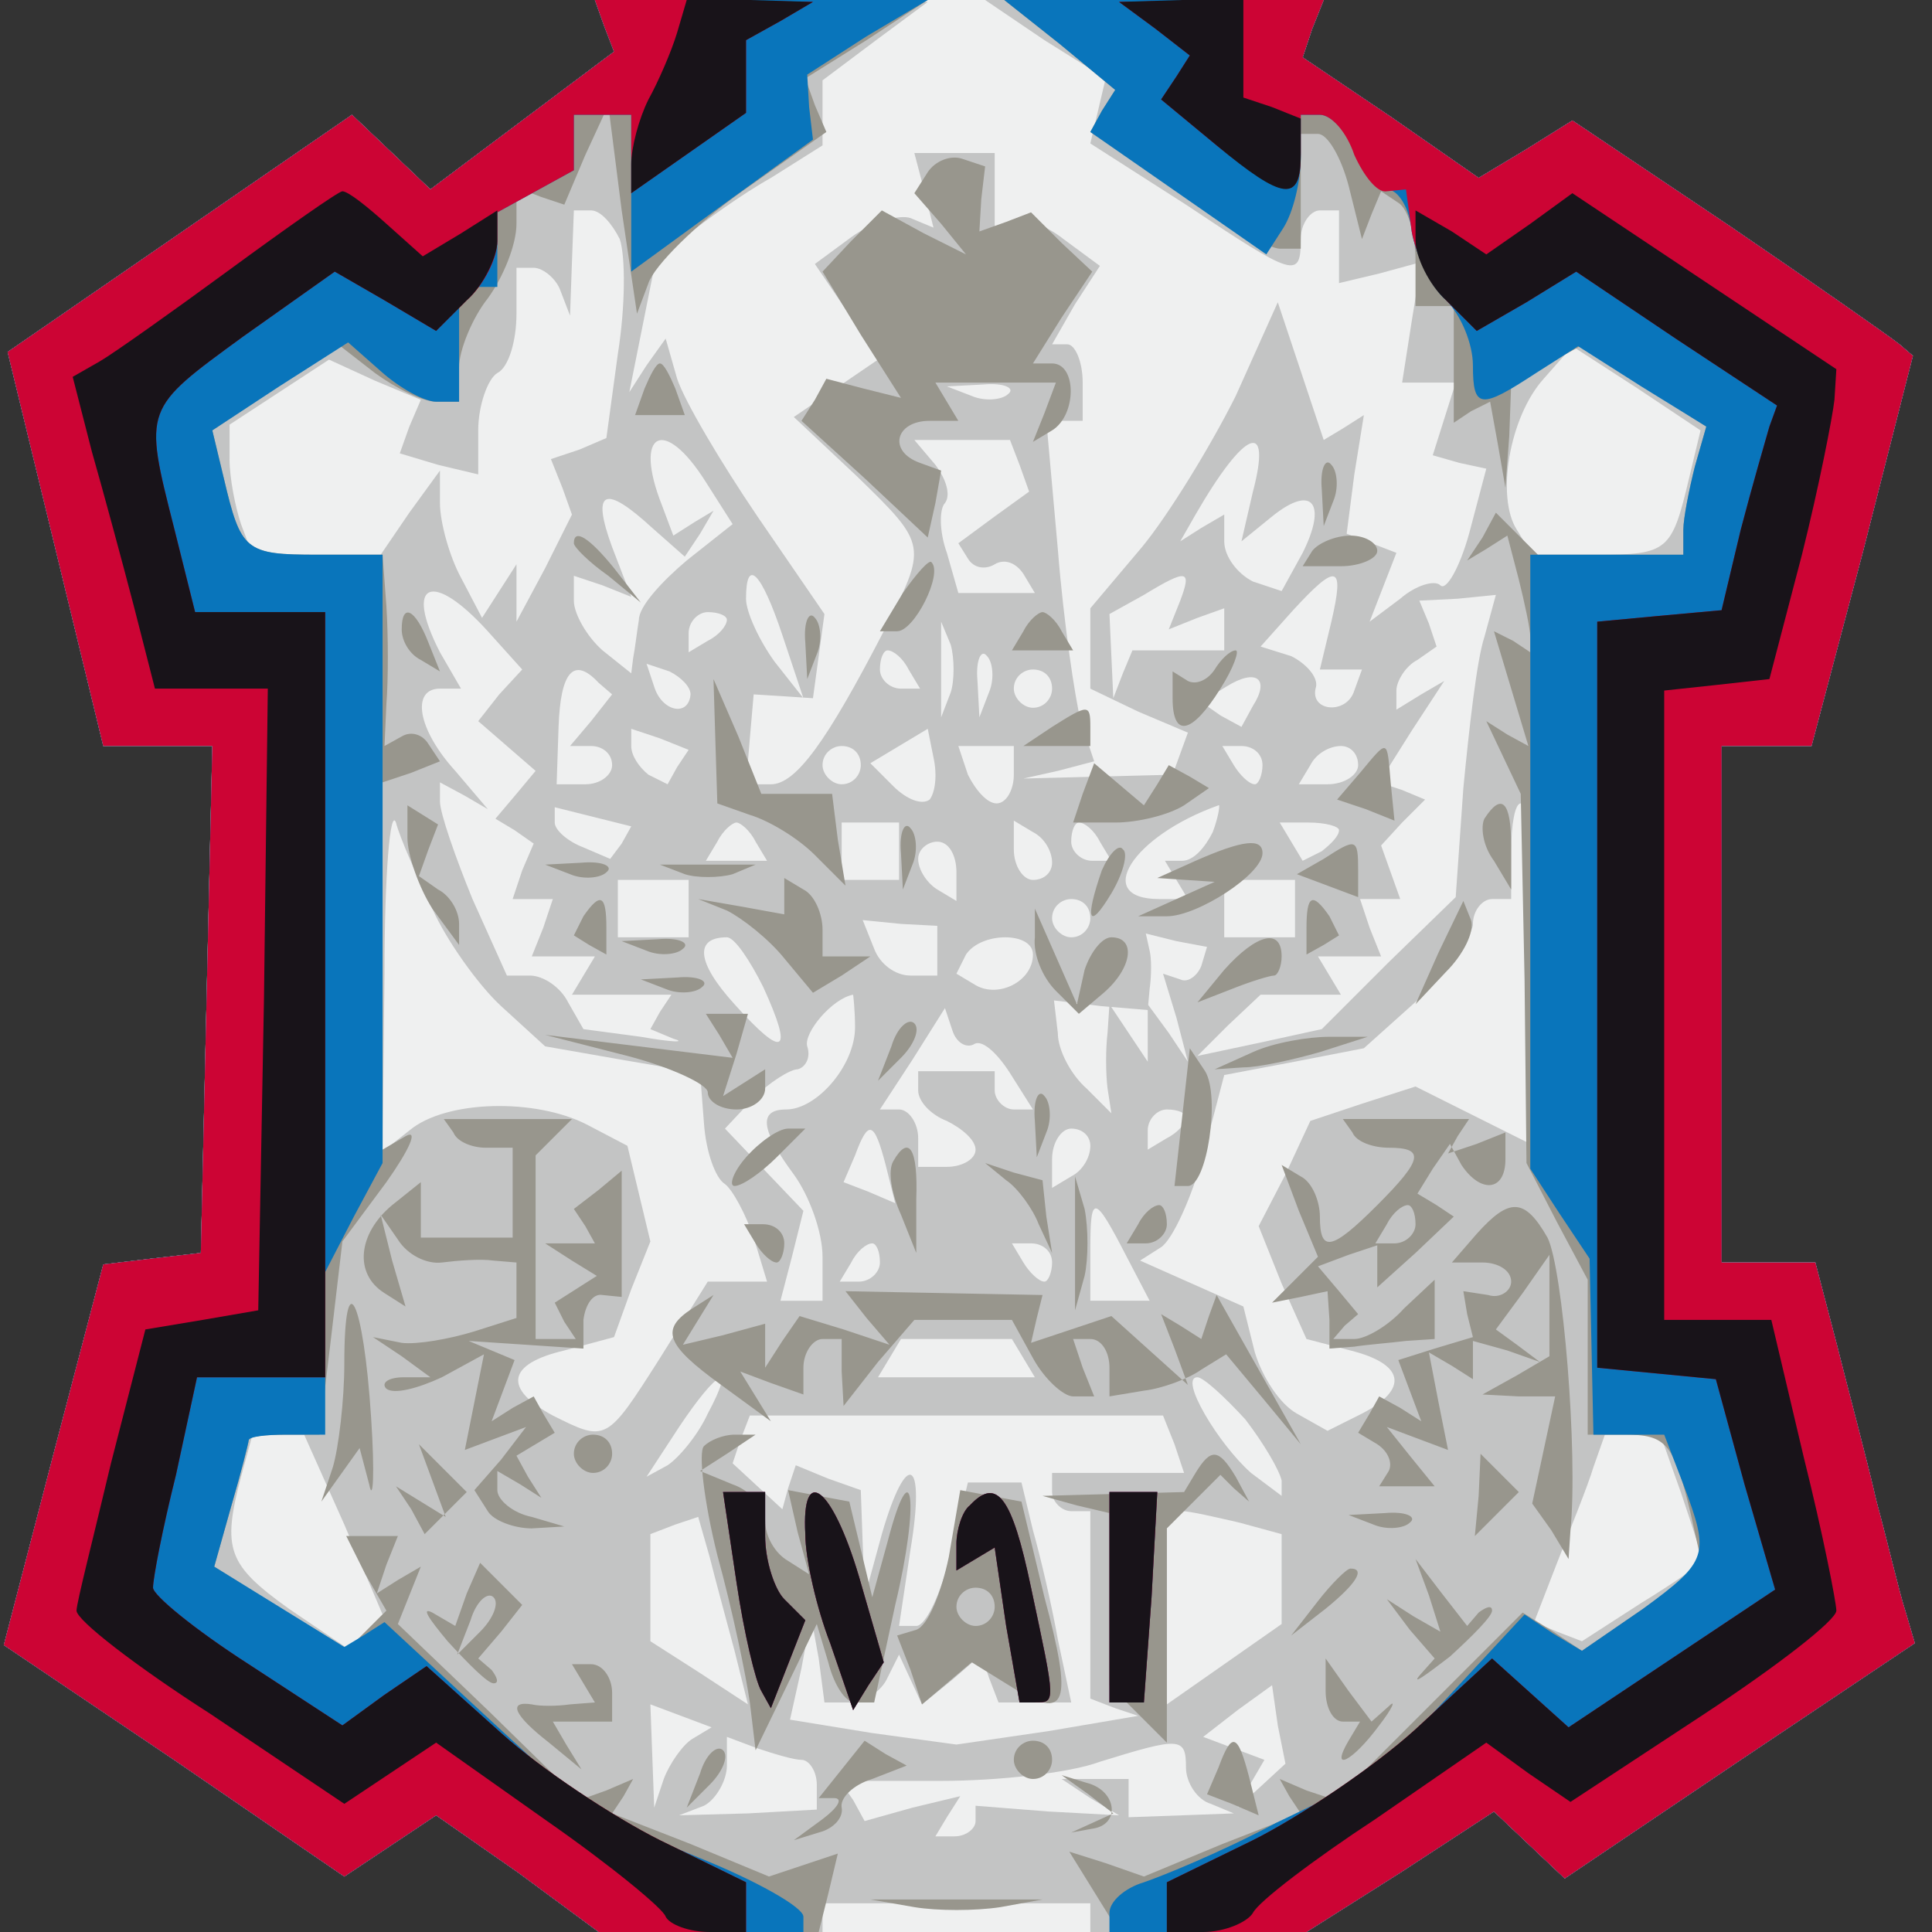 <?xml version="1.0"?><svg version="1.2" baseProfile="tiny-ps" viewBox="0 0 101 101" xmlns="http://www.w3.org/2000/svg" xmlns:xlink="http://www.w3.org/1999/xlink"><rect x="0" y="0" width="101" height="101" fill="#333333" stroke="none"/><title>Wojskowa Akademia Techniczna</title><g><g fill="#eff0f0" transform="matrix(.1 0 0 -.1 0 101)"><path d="m316 996 5-13-48-36-48-36-21 20-20 19-90-62-90-62 25-103 25-103h57l-3-132-3-133-26-3-25-3-26-99L2 150l89-60 89-61 24 16 24 16 43-30 42-31h370l49 31 49 32 19-18 18-17 92 62 91 61-5 17c-3 9-9 35-15 57-5 22-15 59-21 83l-11 42h-49v270h47l27 102 26 102-7 6c-5 4-45 32-89 62l-82 55-24-15-25-15-46 32-46 31 5 15 6 15H311l5-14z"/></g><g fill="#c3c4c4" transform="matrix(.1 0 0 -.1 0 101)"><path d="m316 996 5-13-48-36-48-36-21 20-20 19-90-62-90-62 25-103 25-103h57l-3-132-3-133-26-3-25-3-26-99L2 150l89-60 89-61 24 16 24 16 43-30 42-31h117v15h140V0h113l49 31 49 32 19-18 18-17 92 62 91 61-5 17c-3 9-9 35-15 57-5 22-15 59-21 83l-11 42h-49v270h47l27 102 26 102-7 6c-5 4-45 32-89 62l-82 55-24-15-25-15-46 32-46 31 5 15 6 15H515l31-21 32-20-4-17-4-17 50-32c57-38 60-39 60-18 0 8 5 15 10 15h10v-38l21 5 22 6-5-31-5-32h28l-6-19-6-19 14-4 14-3-9-34c-5-18-12-30-15-27s-13 0-21-7l-16-12 7 18 7 18-13 5-13 5 4 31 5 31-11-7-10-6-12 36-12 36-22-49c-13-26-35-62-49-79l-27-32v-42l25-12 26-11-4-11-4-11-39-1-39-1 18 4 19 5-7 21c-3 12-9 52-12 90l-6 67h19v20c0 11-4 20-8 20h-8l12 21 13 20-19 14c-10 8-23 12-27 9l-9-5v41h-42l5-19 5-20-12 5c-6 2-20-2-31-10l-19-14 17-25 16-25-22-15-22-15 33-31c37-36 37-36 14-81-30-58-46-80-59-80h-13l2 24 2 23 16-1 15-1 3 22 3 22-35 51c-19 28-38 60-42 72l-6 21-10-14-9-14 7 35 7 35 16 12c9 7 28 21 44 30l27 17v34l28 21 27 20-87 1h-87l5-14zm8-111c3-9 3-35-1-60l-6-44-14-6-15-5 6-15 5-14-14-28-15-28v30l-9-14-9-14-11 21c-6 11-11 29-11 39v17l-16-22-15-22h-67l-6 16c-3 9-6 24-6 34v18l26 17 26 17 24-11 24-10-6-14-5-14 20-6 21-5v23c0 13 5 27 10 30 6 3 10 17 10 31v24h9c5 0 12-6 14-12l5-13 1 28 1 27h9c5 0 11-7 15-15zm559-125c-9-38-11-40-48-40h-34l-8 13c-11 17-4 59 14 79l15 17 34-22 33-22-6-25zm-356 44c-3-3-12-4-19-1l-13 5 19 1c11 1 17-2 13-5zm-158-46 14-22-24-19c-13-11-25-24-25-31-1-6-2-15-3-20l-1-8-15 12c-8 7-15 19-15 26v13l15-5 15-6-10 26c-11 30-4 33 21 10l17-15 8 12 7 12-10-6-11-7-6 16c-15 38 1 47 23 12zm164 9 5-14-18-13-19-14 5-8c3-5 9-6 14-3s11 1 15-5l6-10h-40l-6 21c-4 11-4 23-1 26 3 4 1 12-5 20l-11 13h50l5-13zm122-14-6-26 16 13c21 17 29 7 16-19l-11-20-15 5c-8 4-15 13-15 21v14l-12-7-11-7 8 14c26 45 40 50 30 12zm-246-75 11-33-15 19c-8 11-15 26-15 33 0 22 8 14 19-19zm208 18-6-15 15 6 14 5v-22h-48l-5-12-5-13-1 22-1 22 18 10c23 14 25 13 19-3zm79-11-6-25h22l-4-11c-4-13-24-11-20 2 1 5-5 12-13 16l-16 5 17 19c23 25 27 24 20-6zm-441-5 18-20-12-13-11-14 15-13 15-13-10-12-11-13 10-6 10-7-6-14-5-15h21l-5-15-6-15h33l-6-10-6-10h52l-6-9-5-9 12-5c7-2 0-2-17 1l-30 4-8 14c-4 8-13 14-20 14h-12l-18 40c-9 22-17 45-17 51v10l13-7 12-7-17 20c-20 22-23 43-8 43h11l-11 19c-19 37-4 43 25 11zm521-3c-4-12-8-48-11-79l-4-57-35-34-35-35-32-7-33-7 16 16 17 16h42l-6 10-6 10h33l-6 15-5 15h21l-5 14-5 14 11 12 12 12-12 5-12 4 17 27 17 26-12-7-13-8v10c0 5 5 13 11 16l10 7-4 12-5 12 20 1 20 2-6-22zm-396 9c0-3-4-8-10-11l-10-6v10c0 6 5 11 10 11 6 0 10-2 10-4zm117-38-5-13v50l5-12c2-7 2-19 0-25zm-22 12 6-10h-10c-6 0-11 5-11 10 0 6 2 10 4 10 3 0 8-4 11-10zm42-12-5-13-1 19c-1 11 2 17 5 13 3-3 4-12 1-19zm-204 5 7-6-11-14-11-13h11c6 0 11-4 11-10 0-5-6-10-14-10h-15l1 30c1 29 8 37 21 23zm48-6c-1-12-15-9-19 4l-4 12 12-4c6-3 11-8 11-12zm189 3c0-5-4-10-10-10-5 0-10 5-10 10 0 6 5 10 10 10 6 0 10-4 10-10zm105-9-6-11-11 6-10 7 13 8c16 10 23 4 14-10zm-301-32-5-9-10 5c-5 4-9 10-9 15v9l15-5 15-6-6-9zm132-17c-4-3-12 0-19 7l-12 12 15 9 15 9 3-15c2-9 1-18-2-22zm-36 18c0-5-4-10-10-10-5 0-10 5-10 10 0 6 5 10 10 10 6 0 10-4 10-10zm80-5c0-8-4-15-9-15s-11 7-15 15l-5 15h29v-15zm130 5c0-5-2-10-4-10-3 0-8 5-11 10l-6 10h10c6 0 11-4 11-10zm50 0c0-5-7-10-16-10h-15l6 10c3 6 10 10 16 10 5 0 9-4 9-10zm-484-75c7-16 24-40 36-51l23-21 40-7 41-7 2-26c1-15 6-29 11-32 4-3 11-16 15-28l7-23h-31l-25-40c-28-44-28-44-56-30-26 14-24 27 6 34l26 7 9 25 10 25-6 25-6 25-21 11c-27 14-74 13-93-3l-14-11 1 93c0 52 3 87 6 79 2-8 11-28 19-45zm99 34-6-8-14 6c-8 3-15 9-15 13v8l20-5 20-5-5-9zm309 6c-4-8-10-15-16-15h-9l6-10 6-10h-15c-35 0-14 33 31 49 1 1 0-6-3-14zm166-74v-89l-30 15-30 15-28-9-27-9-13-28-14-27 12-30 13-29 23-6c28-7 31-20 6-33l-18-9-16 9c-9 5-18 19-22 32l-6 24-27 12-27 12 11 7c6 4 16 26 22 48l11 42 37 7 36 7 29 26c15 15 28 33 28 39 0 7 5 13 10 13h10v25c0 14 2 25 5 25s5-40 5-89zm-405 69 6-10h-32l6 10c3 6 8 10 10 10s7-4 10-10zm75-5v-15h-30v30h30v-15zm80-6c0-5-4-9-10-9-5 0-10 7-10 16v15l10-6c6-3 10-10 10-16zm25 11 6-10h-10c-6 0-11 5-11 10 0 6 2 10 4 10 3 0 8-4 11-10zm125 6c0-3-4-7-9-11l-10-5-6 10-6 10h15c9 0 16-2 16-4zm-200-22v-15l-10 6c-5 3-10 10-10 16 0 5 5 9 10 9 6 0 10-7 10-16zm-140-19v-15h-37v30h37v-15zm317 0v-15h-37v30h37v-15zm-107-5c0-5-4-10-10-10-5 0-10 5-10 10 0 6 5 10 10 10 6 0 10-4 10-10zm-80-17v-13h-14c-8 0-16 6-19 14l-6 15 20-2 19-1v-13zm-91-19c16-35 11-38-15-9-20 22-21 35-4 35 4 0 12-12 19-26zm141 17c0-14-18-23-30-16l-10 6 5 10c8 12 35 12 35 0zm88-6c-2-5-7-9-11-7l-9 3 7-23 6-23-10 15-11 15v-30l-10 15-10 15-1-15c-1-8-1-21 0-29l2-13-13 13c-8 7-15 20-15 29l-2 17 25-3 24-2 1 11c1 7 1 16 0 20l-2 9 16-4 16-3-3-10zm-181-32c0-20-20-43-36-43-15 0-13-11 4-34 8-11 15-30 15-43v-23h-22l6 23 6 24-21 22-20 21 15 16c8 8 19 15 23 15 4 1 7 6 5 12-2 7 13 25 24 27 0 0 1-8 1-17zm62-9c4 3 12-4 19-15l12-19h-10c-5 0-10 5-10 10v10h-40v-10c0-6 7-13 15-16 8-4 15-10 15-15s-7-9-15-9h-15v15c0 8-5 15-10 15h-10l17 26 17 27 4-12c2-6 7-9 11-7zm111-38c0-3-4-8-10-11l-10-6v10c0 6 5 11 10 11 6 0 10-2 10-4zm-157-25 5-20-14 6-13 5 6 14c7 19 10 18 16-5zm107 10c0-6-4-13-10-16l-10-6v15c0 9 5 16 10 16 6 0 10-4 10-9zm19-58 12-23h-31v27c0 29 2 29 19-4zm-129-3c0-5-5-10-11-10h-10l6 10c3 6 8 10 11 10 2 0 4-4 4-10zm90 0c0-5-2-10-4-10-3 0-8 5-11 10l-6 10h10c6 0 11-4 11-10zm-15-50 6-10h-82l6 10 6 10h58l6-10zm-165-29c-5-11-15-23-21-27l-11-6 17 26c20 30 30 35 15 7zm281-3c10-13 18-27 19-32v-8l-16 12c-17 15-38 50-28 50 3 0 14-10 25-22zm-37-13 5-15h-69v-10c0-5 5-10 10-10h10v-98l13-5 12-4-47-8-48-7-44 6-43 7 6 27 5 27 4-22 3-23h14c7 0 16 6 19 13l6 12 6-13 6-13 16 13 15 13 4-12 5-13h38l-7 33c-3 17-9 43-13 57l-6 25h-28l-9-37c-5-21-13-38-18-38h-9l6 40c8 48-2 53-15 8l-9-33-1 28-1 28-17 6-17 7-4-12-3-11-13 12-13 12 4 12 5 13h216l6-15zm-434-42 20-47-9-9-9-9-31 21c-32 23-35 31-25 69l6 22h27l21-47zm699 16c6-18 11-33 11-35 0-1-14-11-32-22l-31-20-13 5-12 5 12 31c7 18 16 40 19 50l6 17h29l11-31zm-495-82 7-28-26 17-25 16v56l13 5 12 4 6-21c3-12 9-34 13-49zm264 67 22-6v-47l-30-21-30-21v101h8c4 0 17-3 30-6zm11-138-12-11 7 13 7 12-16 6-16 6 18 14 18 13 3-21 4-20-13-12zm-297 25c-5-3-12-13-15-21l-5-15-1 27-1 27 16-6 16-6-10-6zm57-11c4 0 8-6 8-13V64l-36-2-36-1 13 5c6 3 12 13 12 21v15l16-6c9-3 19-6 23-6zm201-4c0-8 6-17 13-19l12-5-27-1-28-1v20h-35l15-10 15-9-37 2-38 3v-8c0-4-5-8-11-8h-10l6 10 7 11-25-6-25-7-6 11-7 10h53c29 0 67 4 83 10 42 13 45 13 45-3z"/></g><g fill="#98968d" transform="matrix(.1 0 0 -.1 0 101)"><path d="m316 996 5-13-48-36-48-36-21 20-20 19-90-62-90-62 25-103 25-103h57l-3-132-3-133-26-3-25-3-26-99L2 150l89-60 89-61 24 16 24 16 43-30 42-31h115l5 20 5 21-18-6-18-6-41 17-41 16 6 9 5 9-14-6-14-5-47 46-48 46 6 15 6 15-12-7-11-7 5 15 6 15h-27l10-20 11-19-10-10-11-11-34 22-35 22 9 32c5 17 9 33 9 34 0 2 8 3 19 3h18l6 50 6 51 23 31c12 17 17 28 10 24l-12-7v192l15 5 15 6-6 9c-3 5-9 7-14 4l-9-5 1 22c1 13 1 35 0 51l-2 27h-34c-38 0-40 2-49 40l-6 25 33 22 34 22 18-14c11-8 25-15 32-15h12v18c0 9 7 26 15 36 8 11 15 28 15 39v19l13-5 12-4 11 26 12 26 7-55 8-54 6 16c3 9 25 31 49 48l44 31-6 14-5 14 32 20 32 21H311l5-14zm238-9 29-24-7-11-6-11 44-30c25-17 49-31 55-31h11v60h9c5 0 12-12 16-27l7-28 5 13 5 12 9-6c5-3 9-16 9-30v-24h20v-61l9 6 10 5 4-22 4-23 2 27 1 27 18 10 18 10 33-21 33-21-6-21c-3-12-6-27-6-33v-13h-76l-11 11-11 11-7-13-8-12 10 6 11 7 6-23c3-12 6-26 6-30v-8l-9 6-10 5 9-30 9-30-11 6-11 7 9-19 9-19 2-97 1-96 16-31 16-30v-81h19c22 0 26-4 35-42l6-27-31-22-32-22-15 10-16 10-49-49-49-49-15 5-14 6 5-9 6-9-41-16-41-17-20 7-19 6 13-21 13-21h98l49 31 49 32 19-18 18-17 92 62 91 61-5 17c-3 9-9 35-15 57-5 22-15 59-21 83l-11 42h-49v270h47l27 102 26 102-7 6c-5 4-45 32-89 62l-82 55-24-15-25-15-46 32-46 31 5 15 6 15H525l29-23zm-69-67-7-11 14-16 13-16-22 11-22 12-16-16-15-16 20-33 21-33-20 5-19 5-6-11-7-11 33-30 33-31 4 18 3 17-11 4c-17 6-13 22 5 22h15l-6 10-6 10h63l-6-16-6-15 10 6c13 8 13 35 0 35h-10l15 24 16 24-16 15-16 16-13-5-14-5 1 17 2 17-12 4c-6 2-14-1-18-7zM337 807l-5-14h26l-5 14c-3 7-6 13-8 13s-5-6-8-13zm354-53 1-19 5 13c3 7 2 16-1 19-3 4-6-2-5-13zm-391-28c0-2 8-10 18-17l17-14-14 18c-13 16-21 21-21 13zm386-4-5-8h20c10 0 19 4 19 8s-6 8-14 8-17-4-20-8zm-214-22-12-20h9c9 0 24 30 18 36-1 2-8-6-15-16zm-262-19c0-6 4-13 10-16l10-6-6 15c-7 18-14 21-14 7zm211-7 1-19 5 13c3 7 2 16-1 19-3 4-6-2-5-13zm114 6-6-10h32l-6 10c-3 6-8 10-10 10s-7-4-10-10zm100-20c-4-6-10-8-14-6l-8 5v-14c0-21 10-19 25 5 7 11 10 20 8 20-3 0-8-5-11-10zm-261-38 1-32 17-6c10-3 25-12 34-21l16-16-4 24-3 24h-37l-12 30-13 30 1-33zm176 8-15-10h35v10c0 12-1 12-20 0zm161-24-12-14 15-5 15-6-2 20c-2 23-1 23-16 5zm-145-11-5-15h22c12 0 28 4 36 9l13 9-10 6-11 6-6-10-7-11-13 11-13 11-6-16zm-353-23c0-9 6-26 13-37l14-19v11c0 7-5 15-11 18l-10 7 5 14 5 13-8 5-8 5v-17zm563 10c-2-4-1-14 5-22l9-15v23c0 23-5 28-14 14zm-305-18 1-19 5 13c3 7 2 16-1 19-3 4-6-2-5-13zm105-9c-9-26-7-32 5-12 6 10 9 21 6 23-2 3-7-2-11-11zm49 5-20-9 15-1 15-1-20-9-20-9h15c16 0 50 22 50 33 0 8-10 7-35-4zm67 1-14-8 16-6 16-6v14c0 17-1 17-18 6zm-394-8c7-3 16-2 19 1 4 3-2 6-13 5l-19-1 13-5zm60 0c6-2 18-2 25 0l12 5h-50l13-5zm52-11v-10l-22 4-23 4 15-6c8-4 22-15 30-25l15-18 15 9 15 10h-25v14c0 8-4 18-10 21l-10 6v-9zm-105-11-5-10 8-5 9-5v14c0 17-3 19-12 6zm378-6v-14l9 5 8 5-5 10c-9 13-12 11-12-6zm69-13-12-27 16 17c9 9 15 21 13 27l-4 10-13-27zm-211 8c-1-9 4-21 11-28l12-12 13 11c15 13 17 29 4 29-5 0-11-8-14-17l-4-18-11 25-11 25v-15zm-203-7c7-3 16-2 19 1 4 3-2 6-13 5l-19-1 13-5zm302-10-14-17 18 7c10 4 20 7 22 7s4 5 4 10c0 15-13 12-30-7zm-292-10c7-3 16-2 19 1 4 3-2 6-13 5l-19-1 13-5zm28-24 7-12-49 6-49 6 43-11c23-6 42-15 42-19 0-5 7-9 15-9s15 5 15 11v10l-11-7-11-7 7 22 6 21h-22l7-11zm90-6-7-18 12 12c7 7 10 15 7 18s-9-2-12-12zm189-3-20-9 15 1c8 0 26 4 40 8l25 8h-20c-11 0-29-3-40-8zm-37-34-4-36h7c10 0 17 47 9 60l-8 12-4-36zm-77-2 1-19 5 13c3 7 2 16-1 19-3 4-6-2-5-13zm-304-6c2-5 10-8 17-8h14v-47h-48v29l-15-12c-18-15-20-36-4-46l11-7-7 24-6 24 9-13c5-8 15-13 23-12s20 2 27 1l12-1v-29l-22-7c-13-4-30-7-38-6l-15 3 15-10 15-11h-14c-8 0-12-3-9-6 4-3 16 0 29 6l22 12-5-25-5-25 16 6 16 6-13-17-14-16 7-11c3-5 14-9 23-9l17 1-17 5c-10 2-18 9-18 14v10l12-7 11-7-7 11-6 11 10 6 10 6-6 10-5 9-11-6-11-7 6 16 6 16-12 5-12 5 30-2 30-2v15c1 8 5 14 10 13l10-1v66l-12-10-13-10 6-9 5-9h-26l14-9 13-8-11-7-11-7 5-10 6-9h-21v96l10 10 9 9h-67l5-7zm470 0c2-5 11-8 19-8 19 0 18-6-6-30s-30-25-30-6c0 8-4 18-10 21l-10 6 9-24 10-24-12-12-12-12 15 3 14 3 1-15v-15l13 1c6 1 19 2 27 3l15 1v31l-16-15c-8-9-20-16-26-16h-11l6 7 7 6-10 12-11 13 16 6 15 5v-22l20 18 20 19-9 6-10 6 8 13 9 13 6-11c10-15 23-14 23 3v14l-15-6-15-5 5 9 6 9h-66l5-7zm33-48c0-5-5-10-11-10h-10l6 10c3 6 8 10 11 10 2 0 4-4 4-10zm-350 35c-7-8-9-15-6-15 4 0 14 7 22 15l15 15h-9c-5 0-15-7-22-15zm77-2c-3-5-1-17 4-28l8-20v28c1 27-4 34-12 20zm59-10c6-4 14-15 17-23l7-15-3 19-2 19-15 4-15 5 11-9zm36-33v-35l5 18c2 9 2 25 0 35l-5 17v-35zm33 10-6-10h10c6 0 11 5 11 10 0 6-2 10-4 10-3 0-8-4-11-10zm177-5-13-15h16c8 0 15-4 15-10 0-5-6-9-12-7l-13 2 2-12 3-12-20-6-19-6 6-16 6-16-11 7-11 6-5-9-6-10 10-6c6-4 8-10 6-14l-5-8h29l-13 16-12 15 16-6 16-6-5 25-5 26 12-7 11-7v20l18-5 17-6-12 9-11 8 14 19 14 20v-53l-17-10-18-10 19-1h19l-6-28-6-28 10-14 9-15 1 15c4 41-4 137-12 153-12 21-20 21-37 2zm-377-5c3-5 8-10 11-10 2 0 4 5 4 10 0 6-5 10-11 10h-10l6-10zm58-39 12-14-24 8-23 7-9-13-9-14v23l-22-6-21-5 8 13 8 13-11-7c-17-11-14-19 15-40l26-19-8 13-8 13 16-6 17-6v14c0 8 5 15 10 15h10v-17l1-18 18 23 19 22h51l11-20c6-11 16-20 21-20h11l-6 15-5 15h9c6 0 10-7 10-15v-15l18 3c9 1 23 6 30 11l13 8 20-24 19-23-22 39-22 39-4-11-4-12-11 7-10 6 7-18 7-19-20 18-20 18-21-7-21-7 3 13 3 12-52 1-51 1 11-14zm-273-24c0-19-3-44-6-54l-6-18 10 14 10 14 5-19c2-10 3 5 1 35-4 62-14 82-14 28zm120-47c0-5 5-10 10-10 6 0 10 5 10 10 0 6-4 10-10 10-5 0-10-4-10-10zm68 4c-3-3 0-29 7-57 8-29 15-63 17-77l3-25 16 33 16 33 6-20c3-12 9-21 14-21h10l11 51c13 54 9 83-4 33l-8-29-6 25-6 25-16 3-16 3 5-22 6-22-11 7c-7 4-12 13-12 21 0 7-8 16-17 19l-17 7 14 9 15 10h-11c-6 0-13-3-16-6zm-142-18 7-19-13 8-13 8 8-12 7-13 11 11 11 11-13 13-12 12 7-19zm399 4-6-10-37-1-37-1 18-5 17-4v-90l15-15 15-15v112l14 14 14 14 7-7 8-7-7 13c-9 15-13 15-21 2zm148-12-2-21 12 12 11 11-10 10-10 10-1-22zm-277-32c-4-19-11-36-17-38l-10-3 7-18 6-18 13 11 13 11 21-13c29-18 32-9 17 47l-12 50-16 3-16 3-6-35zm24-26c0-5-4-10-10-10-5 0-10 5-10 10 0 6 5 10 10 10 6 0 10-4 10-10zm198 43c7-3 16-2 19 1 4 3-2 6-13 5l-19-1 13-5zm-474-36-6-17-12 7c-6 3-2-3 8-15 11-12 21-22 24-22s2 3-1 7l-7 6 12 14 11 14-11 11-11 11-7-16zm7-20-12-12 7 18c3 10 9 15 12 12s0-11-7-18zm438 16-14-18 18 14c16 13 21 21 13 21-2 0-10-8-17-17zm58 3 6-19-14 8-14 9 12-16 13-15-8-9c-4-5 3 0 16 10 12 11 22 21 22 24s-3 2-7-1l-6-7-14 18-13 17 7-19zm-442-46 6-10-13-1c-7-1-16-1-20 0-13 2-9-6 9-20l17-14-8 13-7 12h31v15c0 8-5 15-11 15h-10l6-10zm388-4c0-9 4-16 9-16h9l-6-10c-10-17 2-11 16 8 7 9 9 14 5 10l-9-8-12 16-12 17v-17zM366 83l-7-18 12 12c7 7 10 15 7 18s-9-2-12-12zm74 2-12-15h8c5 0 2-5-6-11l-15-11 13 4c8 2 13 8 12 13s6 12 16 15l18 7-11 6-11 7-12-15zm90 5c0-5 5-10 10-10 6 0 10 5 10 10 0 6-4 10-10 10-5 0-10-4-10-10zm107-4-6-14 13-5 14-6-5 20c-6 23-9 24-16 5zm-68-14 13-10-11-5-11-5 11 2c15 2 13 20-3 24l-13 4 14-10zm-91-59c12-2 32-2 45 0l22 4h-90l23-4z"/></g><g fill="#0975bb" transform="matrix(.1 0 0 -.1 0 101)"><path d="m316 996 5-13-48-36-48-36-21 20-20 19-90-62-90-62 25-103 25-103h57l-3-132-3-133-26-3-25-3-26-99L2 150l89-60 89-61 24 16 24 16 43-30 42-31h107v8c0 5-25 19-55 31l-56 23-54 50-54 50-11-7-10-6-34 21-34 21 9 32c5 17 9 33 9 34 0 2 9 3 20 3h20v85l15 29 15 28v318h-34c-38 0-40 2-49 40l-6 25 35 23 36 23 17-15c10-9 23-16 29-16h12v60h20v39l20 11 20 11v29h30v-82l48 35 47 34-2 17-1 17 31 20 32 19H311l5-14zm238-9 29-24-7-11-6-11 46-32 46-32 9 14c5 8 9 24 9 37v22h10c6 0 14-9 18-19 4-11 12-20 17-20 6 0 12-10 13-22 2-12 10-29 18-36 8-8 14-23 14-34 0-23 4-23 33-4l22 14 33-21 34-21-6-21c-3-12-6-27-6-33v-13h-80V399l15-23 16-24 1-46 1-46h37l10-26c14-37 13-40-21-65l-32-22-15 9-15 10-39-42-39-42-52-25c-28-15-60-28-69-31-10-3-18-10-18-16V0h103l49 31 49 32 19-18 18-17 92 62 91 61-5 17c-3 9-9 35-15 57-5 22-15 59-21 83l-11 42h-49v270h47l27 102 26 102-7 6c-5 4-45 32-89 62l-82 55-24-15-25-15-46 32-46 31 5 15 6 15H525l29-23zM385 183c4-27 10-52 13-57l5-9 9 23 9 23-11 11c-5 5-10 20-10 33v23h-22l7-47zm36 25c0-13 6-39 13-57l12-35 8 13 8 12-13 45c-14 47-30 59-28 22zm86 15c-4-3-7-13-7-20v-14l10 6 10 6 6-41 7-40h8c11 0 11-1-2 60-10 48-18 58-32 43zm73-48v-55h18l4 55 3 55h-25v-55z"/></g><g fill="#cc0434" transform="matrix(.1 0 0 -.1 0 101)"><path d="m316 996 5-13-48-36-48-36-21 20-20 19-90-62-90-62 25-103 25-103h57l-3-132-3-133-26-3-25-3-26-99L2 150l89-60 89-61 24 16 24 16 43-30 42-31h77v26l-45 22c-24 12-62 37-83 56l-39 35-22-15-22-16-49 32c-28 18-50 36-50 40 0 5 5 31 12 59l11 51h67v400h-68l-11 44c-16 63-16 62 36 100l48 34 26-15 27-16 16 16c9 8 16 22 16 31v15l20 11 20 11v29h30v-41l30 21 30 21v38l18 10 17 10-57 1h-57l5-14zm288-1 18-14-7-11-8-12 29-24c36-29 44-30 44-4v20h10c6 0 14-9 18-21 5-11 12-20 17-19l10 1 3-22c2-12 11-29 19-37l15-15 26 15 26 16 52-35 53-35-4-11c-2-7-9-31-15-54l-10-42-33-3-32-3V295l31-3 31-3 15-55 16-55-54-36-54-36-20 18-20 18-40-37c-22-20-61-46-85-58l-45-22V0h73l49 31 49 32 19-18 18-17 92 62 91 61-5 17c-3 9-9 35-15 57-5 22-15 59-21 83l-11 42h-49v270h47l27 102 26 102-7 6c-5 4-45 32-89 62l-82 55-24-15-25-15-46 32-46 31 5 15 6 15h-53l-54-1 19-14zM385 183c4-27 10-52 13-57l5-9 9 23 9 23-11 11c-5 5-10 20-10 33v23h-22l7-47zm36 25c0-13 6-39 13-57l12-35 8 13 8 12-13 45c-14 47-30 59-28 22zm86 15c-4-3-7-13-7-20v-14l10 6 10 6 6-41 7-40h8c11 0 11-1-2 60-10 48-18 58-32 43zm73-48v-55h18l4 55 3 55h-25v-55z"/></g><g fill="#181319" transform="matrix(.1 0 0 -.1 0 101)"><path d="M354 993c-3-10-10-26-15-35-5-10-9-25-9-34v-15l30 21 30 21v38l18 10 17 10-33 1h-33l-5-17zm250 2 18-14-7-11-8-12 29-24c35-29 44-30 44-5v19l-15 6-15 5v51h-32l-33-1 19-14zM120 869c-30-22-61-44-68-48l-14-8 10-39c6-21 16-58 22-81l11-43h59l-2-162-3-163-29-5-30-5-18-70c-9-38-18-73-18-77 0-5 31-29 70-54l70-47 24 16 24 16 58-41c33-23 61-46 62-50 2-4 12-8 23-8h19v26l-45 22c-24 12-62 37-83 56l-39 35-22-15-22-16-49 32c-28 18-50 36-50 40 0 5 5 31 12 59l11 51h67v400h-68l-11 44c-16 63-16 62 36 100l48 34 26-15 27-16 16 16c9 8 16 23 16 31v16l-19-12-20-12-19 17c-10 9-20 17-23 17-2 0-29-19-59-41zm680 24-23-16-18 12-19 11v-16c0-8 7-23 16-31l16-16 26 15 26 16 52-35 53-35-4-11c-2-7-9-31-15-54l-10-42-33-3-32-3V295l31-3 31-3 15-55 16-55-54-36-54-36-20 18-20 18-40-37c-22-20-61-46-85-58l-45-22V0h19c11 0 23 5 26 10 3 6 32 28 64 49l58 40 22-16 22-15 70 46c38 25 69 49 69 54 0 4-7 40-17 80l-17 72h-56v329l28 3 27 3 17 65c9 36 16 72 17 81l1 16-69 46-69 46-22-16zM385 183c4-27 10-52 13-57l5-9 9 23 9 23-11 11c-5 5-10 20-10 33v23h-22l7-47zm36 25c0-13 6-39 13-57l12-35 8 13 8 12-13 45c-14 47-30 59-28 22zm86 15c-4-3-7-13-7-20v-14l10 6 10 6 6-41 7-40h8c11 0 11-1-2 60-10 48-18 58-32 43zm73-48v-55h18l4 55 3 55h-25v-55z"/></g></g></svg>